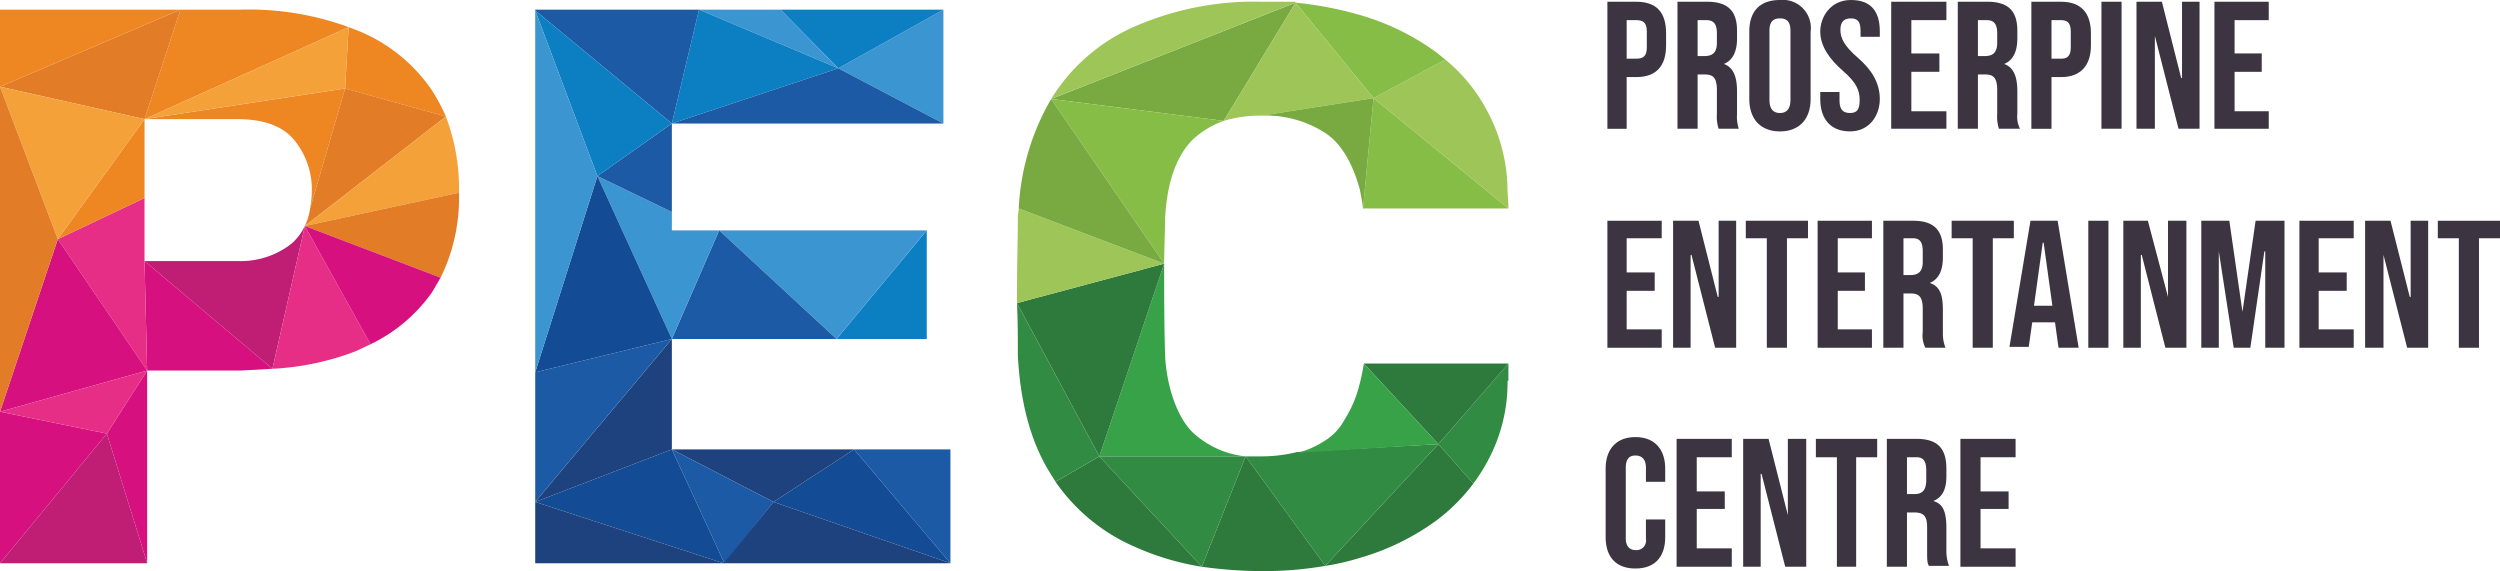 <svg id="Layer_1" data-name="Layer 1" xmlns="http://www.w3.org/2000/svg" viewBox="0 0 285.4 65.2"><defs><style>.cls-1{fill:#3c3541;}.cls-2{fill:#c01d74;}.cls-3{fill:#d7107f;}.cls-4{fill:#e62e87;}.cls-5{fill:#ee8622;}.cls-6{fill:#318b42;}.cls-7{fill:#2d7a3c;}.cls-8{fill:#79aa42;}.cls-9{fill:#9dc557;}.cls-10{fill:#1d1e1c;}.cls-11{fill:#37a248;}.cls-12{fill:#86bd47;}.cls-13{fill:#1c5aa5;}.cls-14{fill:#144b95;}.cls-15{fill:#3b95d1;}.cls-16{fill:#0c7fc3;}.cls-17{fill:#1d427d;}.cls-18{fill:#e27c26;}.cls-19{fill:#f5a13a;}</style></defs><path class="cls-1" d="M183.5.2h3.3c2.3,0,3.4,1.2,3.4,3.6V5.2c0,2.3-1.1,3.6-3.4,3.6h-1.1v5.9h-2.2Zm3.3,6.5c.8,0,1.2-.3,1.2-1.3V3.6c0-1-.4-1.3-1.2-1.3h-1.1V6.7Z"/><path class="cls-1" d="M191.5.2h3.4c2.4,0,3.4,1.1,3.4,3.3v.9c0,1.5-.5,2.5-1.5,2.9h0c1.1.4,1.5,1.5,1.5,3.1V13a4.4,4.4,0,0,0,.2,1.7h-2.3A4.5,4.5,0,0,1,196,13V10.3c0-1.4-.4-1.8-1.4-1.8h-.8v6.2h-2.3Zm3.1,6.2c.9,0,1.4-.4,1.4-1.5V3.8c0-1.1-.4-1.5-1.2-1.5h-1V6.4Z"/><path class="cls-1" d="M199.7,11.3V3.6c0-2.3,1.2-3.6,3.5-3.6a3.2,3.2,0,0,1,3.5,3.6v7.7c0,2.3-1.3,3.7-3.5,3.7S199.7,13.6,199.7,11.3Zm4.7.1V3.5c0-1.1-.5-1.4-1.2-1.4s-1.2.3-1.2,1.4v7.9c0,1.1.5,1.5,1.2,1.5S204.4,12.5,204.4,11.4Z"/><path class="cls-1" d="M207.8,11.3v-.8H210v1c0,1,.4,1.4,1.2,1.4s1.1-.4,1.1-1.5-.4-2-1.9-3.3-2.6-2.8-2.6-4.5S209,0,211.3,0s3.3,1.3,3.3,3.6v.6h-2.2V3.5c0-1.1-.4-1.4-1.1-1.4s-1.2.3-1.2,1.3.5,1.9,2,3.2,2.5,2.8,2.5,4.7-1.2,3.7-3.4,3.7S207.8,13.6,207.8,11.3Z"/><path class="cls-1" d="M215.9.2h6.3V2.3h-4V6.1h3.2V8.2h-3.2v4.5h4v2h-6.3Z"/><path class="cls-1" d="M223.5.2h3.4c2.4,0,3.4,1.1,3.4,3.3v.9c0,1.5-.5,2.5-1.5,2.9h0c1.1.4,1.5,1.5,1.5,3.1V13a3.1,3.1,0,0,0,.3,1.7h-2.4A4.5,4.5,0,0,1,228,13V10.3c0-1.4-.4-1.8-1.4-1.8h-.8v6.2h-2.3Zm3.1,6.2c.9,0,1.4-.4,1.4-1.5V3.8c0-1.1-.4-1.5-1.2-1.5h-1V6.4Z"/><path class="cls-1" d="M231.9.2h3.4c2.2,0,3.4,1.2,3.4,3.6V5.2c0,2.3-1.2,3.6-3.4,3.6h-1.1v5.9h-2.3Zm3.4,6.5c.7,0,1.1-.3,1.1-1.3V3.6c0-1-.4-1.3-1.1-1.3h-1.1V6.7Z"/><path class="cls-1" d="M239.9.2h2.3V14.7h-2.3Z"/><path class="cls-1" d="M243.9.2h2.9L249,8.9h.1V.2h2V14.7h-2.4L246,4.1h0V14.7h-2.1Z"/><path class="cls-1" d="M252.8.2H259V2.3h-3.9V6.1h3.1V8.2h-3.1v4.5H259v2h-6.2Z"/><path class="cls-1" d="M183.5,25.2h6.2v2h-4v3.9h3.2v2.1h-3.2v4.4h4v2.1h-6.2Z"/><path class="cls-1" d="M191,25.2h2.9l2.2,8.7h.1V25.2h2V39.7h-2.4l-2.7-10.6H193V39.7h-2Z"/><path class="cls-1" d="M201.7,27.2h-2.4v-2h7.1v2H204V39.7h-2.3Z"/><path class="cls-1" d="M207.5,25.2h6.2v2h-3.9v3.9h3.1v2.1h-3.1v4.4h3.9v2.1h-6.2Z"/><path class="cls-1" d="M215,25.2h3.4c2.4,0,3.4,1.1,3.4,3.3v.9c0,1.5-.5,2.5-1.5,2.9h0c1.2.4,1.5,1.4,1.5,3.1V38a4.3,4.3,0,0,0,.3,1.7h-2.3a3.1,3.1,0,0,1-.3-1.8V35.3c0-1.4-.4-1.8-1.4-1.8h-.8v6.2H215Zm3.1,6.2c.9,0,1.4-.4,1.4-1.5V28.7c0-1-.3-1.5-1.1-1.5h-1.1v4.2Z"/><path class="cls-1" d="M225.2,27.2h-2.4v-2h7.1v2h-2.4V39.7h-2.3Z"/><path class="cls-1" d="M231.8,25.2h3.1l2.4,14.5H235l-.4-2.9H232l-.4,2.8h-2.2Zm2.5,9.7-1-7.2h-.1l-1,7.2Z"/><path class="cls-1" d="M238.4,25.2h2.3V39.7h-2.3Z"/><path class="cls-1" d="M242.4,25.2h2.8l2.3,8.7h0V25.2h2.1V39.7h-2.4l-2.7-10.6h-.1V39.7h-2Z"/><path class="cls-1" d="M251.3,25.2h3.2L256,35.6h0l1.5-10.4h3.3V39.7h-2.2v-11h-.1l-1.6,11H255l-1.7-11h0v11h-2Z"/><path class="cls-1" d="M262.5,25.2h6.2v2h-4v3.9h3.2v2.1h-3.2v4.4h4v2.1h-6.2Z"/><path class="cls-1" d="M270,25.2h2.9l2.2,8.7h.1V25.2h2V39.7h-2.4l-2.7-10.6h0V39.7H270Z"/><path class="cls-1" d="M280.7,27.2h-2.4v-2h7.1v2H283V39.7h-2.3Z"/><path class="cls-1" d="M183.3,61.3V53.5c0-2.2,1.2-3.6,3.4-3.6s3.4,1.4,3.4,3.6V55h-2.2V53.4c0-1-.5-1.4-1.2-1.4s-1.1.4-1.1,1.4v8.1c0,.9.5,1.3,1.1,1.3a1.1,1.1,0,0,0,1.2-1.3V59.3h2.2v2c0,2.3-1.2,3.6-3.4,3.6S183.3,63.6,183.3,61.3Z"/><path class="cls-1" d="M191.4,50.1h6.3v2.1h-4v3.9h3.2v2h-3.2v4.5h4v2.1h-6.3Z"/><path class="cls-1" d="M199,50.1h2.9l2.2,8.7h0V50.1h2.1V64.7h-2.4l-2.7-10.6H201V64.7h-2Z"/><path class="cls-1" d="M209.7,52.2h-2.4V50.1h7v2.1h-2.4V64.7h-2.2Z"/><path class="cls-1" d="M215.4,50.1h3.4c2.4,0,3.4,1.1,3.4,3.4v.9c0,1.5-.5,2.4-1.5,2.8h0c1.2.3,1.5,1.4,1.5,3.1v2.5a4.8,4.8,0,0,0,.3,1.8h-2.3c-.2-.4-.2-.6-.2-1.8V60.2c0-1.3-.4-1.7-1.5-1.7h-.8v6.2h-2.3Zm3.2,6.3c.8,0,1.3-.4,1.3-1.6V53.7c0-1-.3-1.5-1.1-1.5h-1.1v4.2Z"/><path class="cls-1" d="M223.8,50.1h6.3v2.1h-4v3.9h3.2v2h-3.2v4.5h4v2.1h-6.3Z"/><path class="cls-2" d="M34.8,25.8,31.1,42.1,16.5,29.8H27.1a9.4,9.4,0,0,0,6.2-2,6.2,6.2,0,0,0,1.5-2"/><path class="cls-3" d="M16.5,29.8,31.1,42.1l-3.6.2H16.8Z"/><polygon class="cls-3" points="16.8 42.3 16.8 64.3 12.2 49.5 16.8 42.3"/><polygon class="cls-4" points="16.5 29.8 16.8 42.3 6.6 27.3 16.5 22.6 16.5 29.8"/><polygon class="cls-3" points="16.8 42.3 0 47 6.6 27.3 16.8 42.3"/><polygon class="cls-5" points="16.5 13.6 16.5 22.6 6.6 27.3 16.5 13.6"/><path class="cls-6" d="M172.2,41.5v1.9a.1.1,0,0,1-.1.1,18.7,18.7,0,0,1-2.2,9,20.1,20.1,0,0,1-1.7,2.7l-4-4.5Z"/><path class="cls-7" d="M168.2,55.2a20.9,20.9,0,0,1-4.2,4.2,27.8,27.8,0,0,1-8.8,4.3,27.4,27.4,0,0,1-3.9.9l12.9-13.9Z"/><path class="cls-6" d="M164.2,50.7,151.3,64.6l-9.1-12.5H144a17,17,0,0,0,4.1-.5Z"/><path class="cls-7" d="M142.2,52.1l9.1,12.5a42,42,0,0,1-7.2.6,50.9,50.9,0,0,1-6.9-.5Z"/><polygon class="cls-8" points="147.9 0.3 139.7 13.8 120 11.3 147.9 0.3 147.9 0.3"/><path class="cls-9" d="M147.9.3,120,11.3A21,21,0,0,1,129.6,3,34.1,34.1,0,0,1,144.1.2h3.8"/><polygon class="cls-10" points="142.2 52.1 142.2 52.1 142.2 52.1 142.2 52.1"/><path class="cls-11" d="M142.2,52.1H125.5l7.4-22c0,3.3,0,6.7.1,10.2s1.3,7.3,3.2,9.1a10.4,10.4,0,0,0,6,2.7"/><polygon class="cls-6" points="142.2 52.1 137.2 64.7 125.5 52.1 142.2 52.1"/><path class="cls-12" d="M120,11.3l19.7,2.5a10.2,10.2,0,0,0-3.5,2.1c-1.9,1.9-3,4.9-3.2,9.2,0,1.6-.1,3.3-.1,5Z"/><path class="cls-7" d="M125.5,52.1l11.7,12.6a30.1,30.1,0,0,1-7.7-2.3,21.2,21.2,0,0,1-9-7.4Z"/><polygon class="cls-7" points="132.9 30.1 132.9 30.1 125.5 52.1 116.1 34.6 132.9 30.1 132.9 30.1"/><path class="cls-6" d="M116.1,34.6l9.4,17.5-5,2.9-.5-.8c-2.3-3.6-3.5-8.1-3.8-13.5,0-1.9,0-4-.1-6.1"/><polygon class="cls-13" points="108.5 51.3 108.5 64.3 97.5 51.3 108.5 51.3"/><polygon class="cls-14" points="97.5 51.3 108.5 64.3 88.3 57.3 97.5 51.3"/><polygon class="cls-15" points="107.7 1.1 107.7 14.1 95.7 7.8 107.7 1.1"/><polygon class="cls-16" points="107.7 1.1 95.7 7.8 89.1 1.1 107.7 1.1"/><polygon class="cls-16" points="105.8 26.3 105.8 38.7 95.5 38.7 105.8 26.3"/><polygon class="cls-15" points="105.8 26.3 95.5 38.7 82.1 26.3 105.8 26.3"/><polygon class="cls-17" points="97.5 51.3 88.3 57.3 76.7 51.3 97.5 51.3"/><polygon class="cls-13" points="95.5 38.7 76.7 38.7 82.1 26.3 95.5 38.7"/><polygon class="cls-15" points="89.1 1.1 95.7 7.8 79.8 1.1 89.1 1.1"/><polygon class="cls-16" points="95.7 7.8 76.7 14.1 79.8 1.1 95.7 7.8"/><polygon class="cls-13" points="88.3 57.3 82.7 64.3 76.7 51.3 88.3 57.3"/><polygon class="cls-15" points="82.1 26.3 76.7 38.7 68.2 20.1 76.7 24.2 76.7 26.3 82.1 26.3"/><polygon class="cls-14" points="76.7 51.3 82.7 64.3 82.6 64.3 61.1 57.3 76.7 51.3"/><polygon class="cls-17" points="82.6 64.3 61.1 64.3 61.1 57.3 82.6 64.3"/><polygon class="cls-13" points="79.8 1.1 76.7 14.1 61.1 1.2 61.1 1.1 79.8 1.1"/><polygon class="cls-17" points="76.7 38.7 76.7 51.3 61.1 57.3 76.7 38.7"/><polygon class="cls-13" points="76.7 14.1 76.7 24.2 68.2 20.1 76.7 14.1"/><polygon class="cls-16" points="76.7 14.1 68.2 20.1 61.1 1.2 76.7 14.1"/><path class="cls-5" d="M39.8,3.1,16.5,13.6,20.6,1.1h6.9a33.1,33.1,0,0,1,12.3,2"/><polygon class="cls-18" points="20.6 1.1 16.5 13.6 0 9.9 20.6 1.1"/><polygon class="cls-5" points="20.6 1.1 0 9.9 0 1.1 20.6 1.1"/><polygon class="cls-19" points="16.5 13.6 6.6 27.3 0 9.9 16.5 13.6"/><polygon class="cls-13" points="76.7 38.7 61.1 42.5 61.1 57.3 76.7 38.7"/><polygon class="cls-14" points="68.2 20.1 61.1 42.5 76.7 38.7 68.2 20.1"/><polygon class="cls-18" points="0 9.9 0 47 6.6 27.3 0 9.9"/><polygon class="cls-15" points="61.1 1.2 61.1 42.5 68.2 20.1 61.1 1.2"/><polygon class="cls-17" points="82.6 64.3 108.5 64.3 88.3 57.3 82.6 64.3"/><polygon class="cls-13" points="76.7 14.1 107.7 14.1 95.7 7.8 76.7 14.1"/><polygon class="cls-12" points="155.6 23.8 156.8 11.2 172.2 23.8 155.6 23.8"/><path class="cls-9" d="M172.2,23.8,156.8,11.2,165,6.8a19.1,19.1,0,0,1,4.9,6.1,19.3,19.3,0,0,1,2.2,9c.1,1.1.1,1.9.1,1.9"/><path class="cls-12" d="M165,6.8l-8.2,4.4L147.9.3a41,41,0,0,1,7.3,1.4A27.8,27.8,0,0,1,164,6l1,.8"/><path class="cls-9" d="M156.8,11.2l-12.8,2h0a14.4,14.4,0,0,0-4.3.6h0L147.9.3Z"/><path class="cls-8" d="M156.8,11.2l-1.2,12.6a20.4,20.4,0,0,0-.4-2.3c-.9-3.2-2.3-5.4-4.2-6.5a12.5,12.5,0,0,0-7-1.8h0Z"/><path class="cls-9" d="M116.2,24.7c0,2.5-.1,5.3-.1,8.1v1.8h0l16.8-4.5-16.6-6.3c0,.3-.1.6-.1.9"/><path class="cls-8" d="M120,11.3a27.4,27.4,0,0,0-3.7,12.5l16.6,6.3h0Z"/><polygon class="cls-3" points="0 64.3 12.2 49.5 0 47 0 64.3"/><polygon class="cls-4" points="0 47 12.2 49.5 16.8 42.3 0 47"/><polygon class="cls-2" points="0 64.3 16.8 64.3 12.2 49.5 0 64.3"/><path class="cls-5" d="M50.9,13.3,39.4,10.1l.4-7,.8.3a18.7,18.7,0,0,1,8.7,6.9,21.1,21.1,0,0,1,1.6,3"/><path class="cls-5" d="M35.4,23.8a12.3,12.3,0,0,0,.2-2,8.9,8.9,0,0,0-2-5.8c-1.3-1.6-3.5-2.4-6.5-2.4H16.5l22.9-3.5Z"/><path class="cls-18" d="M50.9,13.3,34.8,25.8a6.6,6.6,0,0,0,.6-2l4-13.7Z"/><polygon class="cls-19" points="39.8 3.1 39.4 10.1 16.5 13.6 39.8 3.1"/><path class="cls-19" d="M52.4,21.9a23.1,23.1,0,0,0-1.5-8.6L34.8,25.8,52.4,22h0"/><path class="cls-18" d="M34.8,25.8h0l15.5,5.9A20.7,20.7,0,0,0,52.4,22Z"/><path class="cls-4" d="M34.8,25.8,31.1,42.1a30.8,30.8,0,0,0,9.5-2l1.7-.8Z"/><path class="cls-3" d="M34.8,25.8l7.5,13.5a18.3,18.3,0,0,0,7-5.9l1-1.7Z"/><polygon class="cls-7" points="172.2 41.5 164.2 50.7 155.7 41.5 172.2 41.5"/><path class="cls-11" d="M164.2,50.7l-16.1,1a10.1,10.1,0,0,0,3-1.3,6.4,6.4,0,0,0,2.4-2.5,13.4,13.4,0,0,0,1.7-4c.3-1.1.5-2.4.5-2.4Z"/></svg>